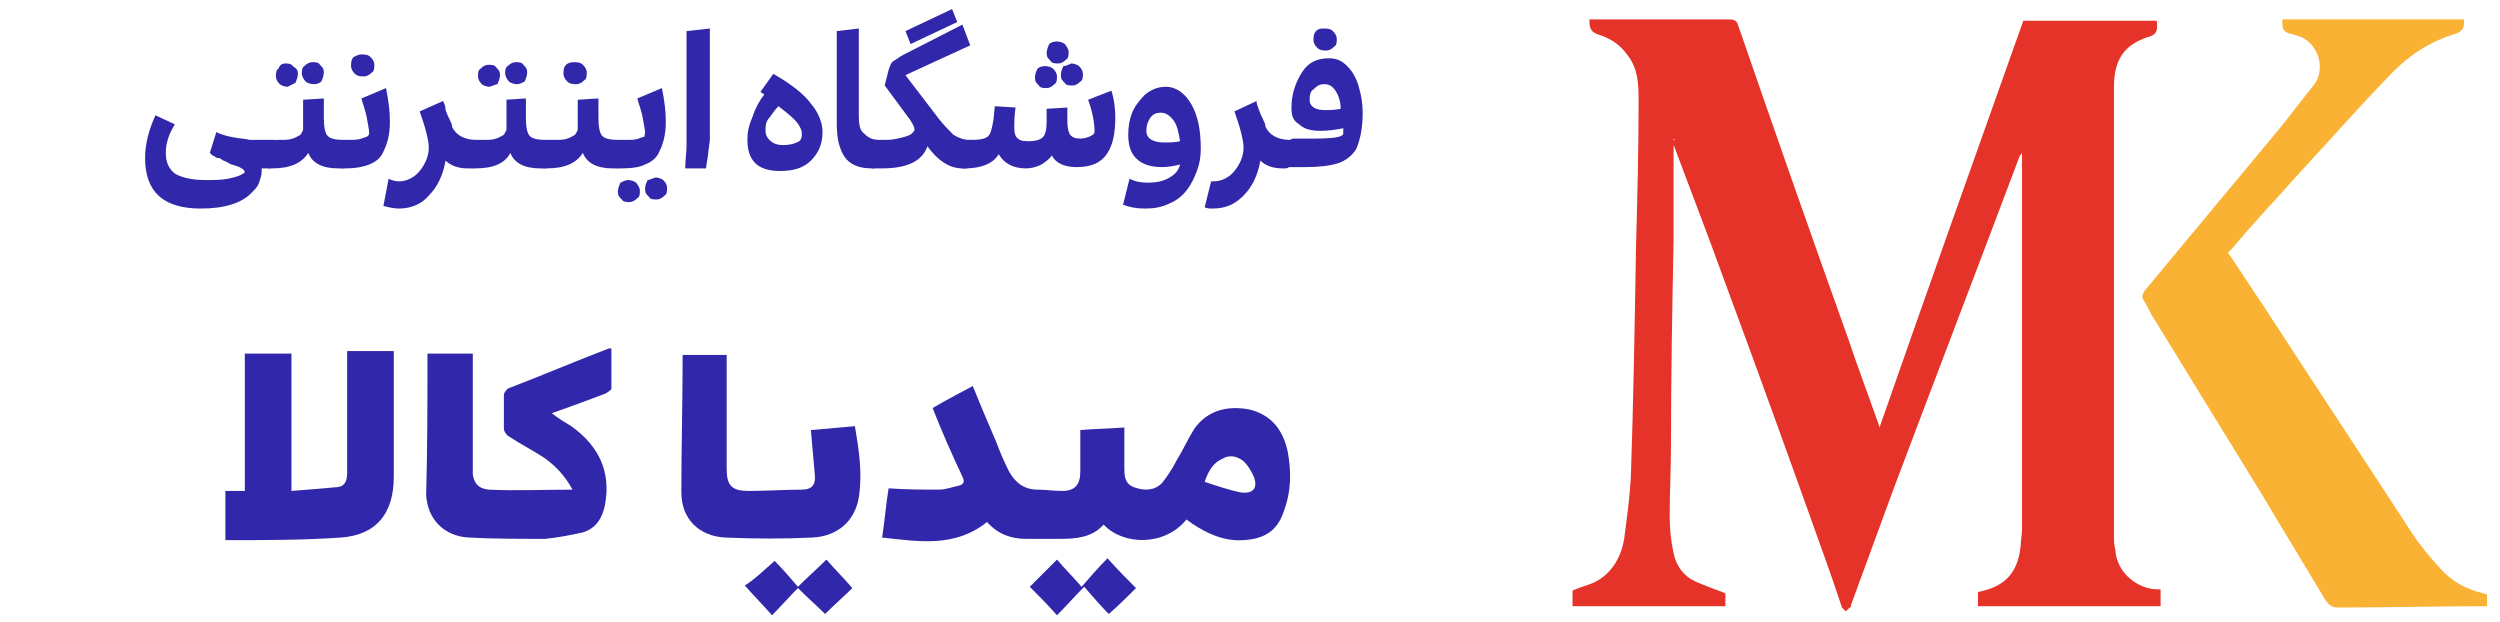 <svg xmlns="http://www.w3.org/2000/svg" xmlns:xlink="http://www.w3.org/1999/xlink" id="Layer_1" x="0px" y="0px" viewBox="0 0 193 48" style="enable-background:new 0 0 193 48;" xml:space="preserve"><style type="text/css">	.st0{fill:#E6332A;}	.st1{fill:#F9B233;}	.st2{fill:#3127AB;}</style><path class="st0" d="M129.2,10.7c0,2.6,0,5.2,0,7.8c-0.1,5.3-0.2,10.5-0.2,15.8c0,1.9-0.1,3.7-0.1,5.6c0,0.9,0.1,1.9,0.3,2.8 c0.2,1,0.8,1.8,1.7,2.2c0.7,0.3,1.5,0.6,2.3,0.9c0,0.2,0,0.6,0,1c-3.9,0-7.8,0-11.8,0c0-0.2,0-0.4,0-0.6c0-0.2,0-0.4,0-0.6 c0.6-0.3,1.2-0.4,1.8-0.7c1.3-0.7,2-2,2.2-3.4c0.2-1.5,0.4-3,0.5-4.6c0.2-5.9,0.3-11.8,0.4-17.8c0.1-3.7,0.2-7.5,0.2-11.2 c0-1.3,0-2.6-0.9-3.7c-0.5-0.7-1.2-1.2-2.1-1.5c-0.7-0.2-0.8-0.5-0.8-1.2c0.1,0,0.1,0,0.2,0c3.5,0,7.1,0,10.6,0 c0.4,0,0.6,0.1,0.7,0.5c2.8,8.1,5.6,16.1,8.5,24.2c0.7,2.1,1.5,4.2,2.2,6.2c0.1,0.2,0.1,0.3,0.2,0.6c3.7-10.6,7.4-21,11.1-31.4 c3.4,0,6.8,0,10.3,0c0.1,0.8,0,1.1-0.8,1.3c-1.7,0.6-2.5,1.7-2.5,3.8c0,2.9,0,5.8,0,8.6c0,8.7,0,17.3,0,26c0,0.4,0,0.8,0.1,1.1 c0.1,1.9,1.8,3.1,3.3,3.1c0,0,0.1,0,0.2,0c0,0.4,0,0.9,0,1.3c-4.7,0-9.4,0-14.1,0c0-0.4,0-0.7,0-1.1c2.1-0.4,3.1-1.5,3.3-3.6 c0-0.4,0.1-0.8,0.1-1.2c0-9.5,0-19,0-28.5c0-0.1,0-0.3,0-0.6c-0.1,0.2-0.2,0.2-0.2,0.3c-3.2,8.5-6.5,17.1-9.7,25.6 c-1.1,3-2.2,6-3.3,9c0,0.1,0,0.2-0.1,0.2c-0.1,0.1-0.2,0.2-0.3,0.3c-0.1-0.1-0.2-0.2-0.3-0.3c-0.4-1.2-0.8-2.4-1.2-3.5 c-2.6-7.3-5.2-14.5-7.9-21.8c-1.3-3.6-2.7-7.2-4-10.7C129.3,10.8,129.3,10.8,129.2,10.7z"></path><path class="st1" d="M176.2,1.5c4.7,0,9.3,0,14,0c0.1,0.6-0.1,0.9-0.6,1.1c-2.1,0.6-3.8,1.8-5.2,3.3c-2.5,2.6-4.8,5.2-7.2,7.8 c-1.6,1.8-3.3,3.6-4.9,5.5c-0.1,0.1-0.2,0.2-0.3,0.3c0.9,1.3,1.7,2.6,2.6,3.9c3.9,6,7.8,11.9,11.7,17.9c0.6,0.9,1.3,1.7,2.1,2.6 c0.9,1,2,1.6,3.3,1.9c0.1,0,0.2,0.1,0.3,0.1c0,0.3,0,0.6,0,0.9c-0.1,0-0.2,0-0.3,0c-3.7,0-7.5,0.1-11.2,0.1c-0.5,0-0.7-0.2-1-0.6 c-1.6-2.7-3.2-5.3-4.8-8c-2.9-4.7-5.7-9.3-8.6-14c-0.2-0.4-0.4-0.8-0.6-1.1c-0.2-0.3-0.1-0.5,0.1-0.8c3.5-4.2,6.9-8.3,10.4-12.5 c0.9-1.1,1.7-2.2,2.6-3.3c0.9-1.1,0.5-2.9-0.7-3.6c-0.3-0.2-0.7-0.3-1.1-0.4c-0.4-0.1-0.6-0.3-0.6-0.7 C176.2,1.8,176.2,1.7,176.2,1.5z"></path><g>	<path class="st2" d="M83.4,33.2c1.1-0.1,2.2-0.1,3.4-0.2c0,1.1,0,2.1,0,3.1c0,0.6,0,1.2,0.7,1.5c0.8,0.3,1.6,0.3,2.2-0.3  c0.4-0.5,0.8-1.1,1.1-1.7c0.5-0.8,0.9-1.7,1.4-2.5c1-1.4,2.5-1.8,4.2-1.5c1.7,0.4,2.6,1.5,3,3.2c0.3,1.6,0.3,3.1-0.3,4.7  c-0.5,1.5-1.5,2.1-3.1,2.2c-1.5,0.1-2.8-0.5-4-1.3c-0.1-0.1-0.3-0.2-0.4-0.3c-1.7,2.1-4.9,2-6.4,0.4c-0.9,1-2.1,1.1-3.4,1.1  c-0.9,0-1.7,0-2.6,0c-1.2,0-2.2-0.4-3-1.3c-2.5,2-5.3,1.5-8.1,1.2c0.2-1.3,0.3-2.6,0.5-3.8c1.4,0.1,2.7,0.1,3.9,0.1  c0.5,0,1-0.2,1.5-0.3c0.4-0.1,0.5-0.3,0.3-0.7c-0.8-1.7-1.6-3.5-2.3-5.3c1-0.6,2-1.1,3.1-1.7c0.6,1.5,1.2,2.9,1.8,4.3  c0.3,0.8,0.6,1.5,1,2.3c0.5,0.9,1.2,1.4,2.2,1.4c0.6,0,1.2,0.1,1.9,0.1c1,0,1.4-0.5,1.4-1.5C83.4,35.4,83.4,34.3,83.4,33.2z   M93,37.2c0.9,0.3,1.8,0.6,2.7,0.8c1.1,0.2,1.5-0.4,1-1.4c-0.2-0.4-0.4-0.7-0.7-1c-0.5-0.4-1.1-0.5-1.6-0.2  C93.7,35.7,93.3,36.3,93,37.2z"></path>	<path class="st2" d="M33,27.3c1.2,0,2.3,0,3.5,0c0,0.2,0,0.4,0,0.6c0,2.6,0,5.3,0,7.9c0,0.3,0,0.6,0,0.8c0.1,0.7,0.4,1.1,1.2,1.2  c2.1,0.1,4.3,0,6.5,0c-0.6-1.1-1.3-1.8-2.1-2.4c-0.9-0.6-1.9-1.1-2.8-1.7c-0.2-0.1-0.4-0.4-0.4-0.6c0-0.9,0-1.7,0-2.6  c0-0.2,0.2-0.4,0.3-0.5c2.6-1,5.2-2.1,7.8-3.1c0.1,0,0.1,0,0.2,0c0,1.1,0,2.1,0,3.1c0,0.1-0.3,0.3-0.5,0.4c-1.3,0.5-2.7,1-4.1,1.5  c0.5,0.4,1,0.7,1.5,1c2.1,1.5,3.1,3.5,2.6,6.1c-0.2,1-0.7,1.8-1.7,2.1c-0.9,0.2-1.9,0.4-2.9,0.5c-2,0-4,0-5.9-0.1  c-1.9-0.1-3.2-1.4-3.3-3.3C33,34.6,33,31,33,27.3z"></path>	<path class="st2" d="M17.4,41.7c0-1.3,0-2.5,0-3.8c0.5,0,1,0,1.5,0c0-3.6,0-7.1,0-10.6c1.2,0,2.4,0,3.6,0c0,3.5,0,7,0,10.6  c1.3-0.1,2.5-0.2,3.6-0.3c0.6-0.1,0.7-0.6,0.7-1.1c0-2.9,0-5.8,0-8.7c0-0.2,0-0.5,0-0.7c1.2,0,2.4,0,3.6,0c0,0.2,0,0.4,0,0.6  c0,3,0,6.1,0,9.1c0,2.8-1.3,4.5-4.1,4.7C23.4,41.7,20.4,41.7,17.4,41.7z"></path>	<path class="st2" d="M52.7,27.4c1.2,0,2.3,0,3.4,0c0,0.2,0,0.4,0,0.6c0,2.7,0,5.5,0,8.2c0,1.3,0.4,1.7,1.7,1.7  c1.4,0,2.8-0.1,4.1-0.1c0.8,0,1.1-0.4,1-1.2c-0.1-1.1-0.2-2.3-0.3-3.4c1.2-0.1,2.3-0.2,3.4-0.3c0.3,1.8,0.6,3.6,0.3,5.5  c-0.3,1.8-1.6,3-3.6,3.1c-2.2,0.1-4.4,0.1-6.7,0c-2-0.1-3.4-1.4-3.4-3.5C52.6,34.5,52.7,31,52.7,27.4z"></path>	<path class="st2" d="M83.7,45.3c-0.8,0.8-1.4,1.5-2.1,2.2c-0.7-0.8-1.4-1.5-2.1-2.2c0.6-0.6,1.3-1.3,2.1-2.1  c0.6,0.7,1.2,1.3,1.9,2.1c0.7-0.8,1.3-1.5,2-2.2c0.8,0.9,1.5,1.6,2.2,2.3c-0.6,0.6-1.3,1.3-2.1,2C85,46.8,84.4,46.1,83.7,45.3z"></path>	<path class="st2" d="M59.8,43.3c0.6,0.6,1.2,1.3,1.8,2c0.8-0.8,1.5-1.4,2.2-2.1c0.7,0.8,1.4,1.5,2,2.2c-0.6,0.6-1.3,1.2-2.1,2  c-0.6-0.6-1.3-1.2-2.1-2c-0.7,0.7-1.3,1.4-2,2.1c-0.7-0.8-1.4-1.5-2.1-2.3C58.3,44.7,59,44,59.8,43.3z"></path></g><g>	<path class="st2" d="M15.9,13.9c0.6,0,1.2,0,1.7-0.1s0.8-0.2,1-0.3c0.2-0.1,0.3-0.2,0.3-0.2c0-0.2-0.3-0.4-1-0.6  c-0.1,0-0.2-0.1-0.4-0.2c-0.2-0.1-0.3-0.1-0.4-0.2s-0.2-0.1-0.3-0.1S16.5,12,16.4,12c-0.1-0.1-0.1-0.1-0.2-0.2l0.5-1.6  c0.4,0.2,0.8,0.3,1.3,0.4c0.5,0.1,0.9,0.1,1.3,0.2c0.4,0,0.9,0,1.7,0h0.2c0.2,0,0.3,0.2,0.3,0.6c0,0.3-0.1,0.7-0.3,1.1  C21.2,12.8,21,13,20.8,13h-0.4h-0.2c0,0.1,0,0.2,0,0.3c0,0.2-0.1,0.5-0.2,0.8s-0.3,0.5-0.5,0.7c-0.8,0.9-2.2,1.3-4,1.3  c-2.9,0-4.3-1.3-4.3-3.9c0-1.1,0.3-2.2,0.8-3.3l1.5,0.7c-0.5,0.8-0.7,1.5-0.7,2.2c0,0.7,0.2,1.2,0.7,1.6  C14,13.7,14.8,13.9,15.9,13.9z"></path>	<path class="st2" d="M23.4,7.7L25,7.6v1.5c0,0.7,0.1,1.2,0.3,1.4c0.2,0.2,0.6,0.3,1.2,0.3H27c0.2,0,0.3,0.2,0.3,0.6  c0,0.3-0.1,0.7-0.3,1.1c-0.2,0.4-0.4,0.5-0.6,0.5h-0.3c-1.2,0-2-0.4-2.3-1.2c-0.5,0.8-1.4,1.2-2.8,1.2h-0.2c-0.2,0-0.3-0.2-0.3-0.6  c0-0.3,0.1-0.7,0.3-1.1c0.2-0.4,0.4-0.5,0.6-0.5h0.2c0.4,0,0.7,0,1-0.1c0.3-0.1,0.4-0.2,0.6-0.3c0.1-0.2,0.2-0.3,0.2-0.4  s0-0.3,0-0.5V7.7z M22.2,6.7c-0.2,0-0.5-0.1-0.6-0.2c-0.2-0.2-0.3-0.4-0.3-0.6c0-0.2,0-0.5,0.2-0.6C21.6,5,21.8,4.9,22,4.9  c0.2,0,0.5,0,0.6,0.2C22.9,5.3,23,5.4,23,5.7c0,0.2-0.1,0.5-0.2,0.7C22.6,6.5,22.4,6.6,22.2,6.7z M24.2,6.5c-0.2,0-0.5-0.1-0.6-0.2  s-0.3-0.4-0.3-0.6c0-0.2,0-0.5,0.2-0.6c0.2-0.2,0.4-0.3,0.6-0.3c0.2,0,0.5,0,0.6,0.2c0.2,0.2,0.3,0.3,0.3,0.6  c0,0.2-0.1,0.5-0.2,0.7C24.7,6.4,24.5,6.5,24.2,6.5z"></path>	<path class="st2" d="M28.5,10.3c0-0.3-0.1-0.7-0.2-1.3c-0.1-0.5-0.3-1-0.4-1.4l1.9-0.8c0.2,1,0.3,1.8,0.3,2.6c0,1-0.2,1.7-0.5,2.3  c-0.2,0.5-0.6,0.8-1.1,1c-0.5,0.2-1.1,0.3-1.8,0.3h-0.3c-0.2,0-0.3-0.2-0.3-0.6c0-0.3,0.1-0.7,0.3-1.1c0.2-0.4,0.4-0.5,0.6-0.5H27  c0.3,0,0.6,0,0.9-0.1c0.2-0.1,0.4-0.1,0.5-0.2C28.5,10.4,28.5,10.3,28.5,10.3z M27.9,4.2c0.2,0,0.5,0,0.7,0.2  c0.2,0.2,0.3,0.4,0.3,0.6c0,0.2,0,0.5-0.2,0.6c-0.2,0.2-0.4,0.3-0.6,0.3c-0.2,0-0.5,0-0.7-0.2c-0.2-0.2-0.3-0.4-0.3-0.6  c0-0.2,0-0.5,0.2-0.7C27.5,4.3,27.7,4.2,27.9,4.2z"></path>	<path class="st2" d="M30.8,16.1c-0.4,0-0.8-0.1-1.2-0.2l0.4-2.1c0.2,0.1,0.5,0.2,0.8,0.2c0.6,0,1.2-0.3,1.6-0.8  c0.4-0.5,0.7-1.1,0.7-1.8c0-0.5-0.2-1.4-0.7-2.8l1.8-0.8c0.1,0.2,0.2,0.4,0.2,0.7c0.1,0.3,0.2,0.5,0.3,0.7s0.2,0.4,0.2,0.6  c0.3,0.6,0.9,1,1.9,1H37c0.2,0,0.3,0.2,0.3,0.6c0,0.3-0.1,0.7-0.3,1.1c-0.2,0.4-0.4,0.5-0.6,0.5h-0.3c-0.7,0-1.3-0.2-1.7-0.6  c-0.2,1.1-0.6,2-1.3,2.7C32.6,15.7,31.8,16.1,30.8,16.1z"></path>	<path class="st2" d="M39,7.7l1.6-0.1v1.5c0,0.7,0.1,1.2,0.3,1.4c0.2,0.2,0.6,0.3,1.2,0.3h0.5c0.2,0,0.3,0.2,0.3,0.6  c0,0.3-0.1,0.7-0.3,1.1c-0.2,0.4-0.4,0.5-0.6,0.5h-0.3c-1.2,0-2-0.4-2.3-1.2C39,12.6,38.1,13,36.7,13h-0.2c-0.2,0-0.3-0.2-0.3-0.6  c0-0.3,0.1-0.7,0.3-1.1c0.2-0.4,0.4-0.5,0.6-0.5h0.2c0.4,0,0.7,0,1-0.1c0.3-0.1,0.4-0.2,0.6-0.3c0.1-0.2,0.2-0.3,0.2-0.4  s0-0.3,0-0.5V7.7z M37.8,6.7c-0.2,0-0.5-0.1-0.6-0.2c-0.2-0.2-0.3-0.4-0.3-0.6c0-0.2,0-0.5,0.2-0.6c0.2-0.2,0.4-0.3,0.6-0.3  c0.2,0,0.5,0,0.6,0.2c0.2,0.2,0.3,0.3,0.3,0.6c0,0.2-0.1,0.5-0.2,0.7C38.3,6.5,38.1,6.6,37.8,6.7z M39.9,6.5  c-0.2,0-0.5-0.1-0.6-0.2s-0.3-0.4-0.3-0.6c0-0.2,0-0.5,0.2-0.6c0.2-0.2,0.4-0.3,0.6-0.3c0.2,0,0.5,0,0.6,0.2  c0.2,0.2,0.3,0.3,0.3,0.6c0,0.2-0.1,0.5-0.2,0.7C40.3,6.4,40.1,6.5,39.9,6.5z"></path>	<path class="st2" d="M44.6,7.7l1.6-0.1v1.5c0,0.7,0.1,1.2,0.3,1.4c0.2,0.2,0.6,0.3,1.2,0.3h0.5c0.2,0,0.3,0.2,0.3,0.6  c0,0.3-0.1,0.7-0.3,1.1c-0.2,0.4-0.4,0.5-0.6,0.5h-0.3c-1.2,0-2-0.4-2.3-1.2c-0.5,0.8-1.4,1.2-2.8,1.2h-0.2c-0.2,0-0.3-0.2-0.3-0.6  c0-0.3,0.1-0.7,0.3-1.1c0.2-0.4,0.4-0.5,0.6-0.5h0.2c0.4,0,0.7,0,1-0.1c0.3-0.1,0.4-0.2,0.6-0.3c0.1-0.2,0.2-0.3,0.2-0.4  s0-0.3,0-0.5V7.7z M44.3,4.8c0.2,0,0.5,0,0.7,0.2c0.2,0.2,0.3,0.4,0.3,0.6c0,0.2,0,0.5-0.2,0.6c-0.2,0.2-0.4,0.3-0.6,0.3  c-0.2,0-0.5,0-0.7-0.2c-0.2-0.2-0.3-0.4-0.3-0.6c0-0.2,0-0.5,0.2-0.7C43.8,4.9,44,4.8,44.3,4.8z"></path>	<path class="st2" d="M49.8,10.3c0-0.3-0.1-0.7-0.2-1.3c-0.1-0.5-0.3-1-0.4-1.4l1.9-0.8c0.2,1,0.3,1.8,0.3,2.6c0,1-0.2,1.7-0.5,2.3  c-0.2,0.5-0.6,0.8-1.1,1C49.4,12.9,48.8,13,48,13h-0.3c-0.2,0-0.3-0.2-0.3-0.6c0-0.3,0.1-0.7,0.3-1.1c0.2-0.4,0.4-0.5,0.6-0.5h0.1  c0.3,0,0.6,0,0.9-0.1c0.2-0.1,0.4-0.1,0.5-0.2C49.7,10.4,49.8,10.3,49.8,10.3z M48.5,13.9c0.2,0,0.5,0.1,0.6,0.2s0.3,0.4,0.3,0.6  c0,0.2,0,0.5-0.2,0.6c-0.2,0.2-0.4,0.3-0.6,0.3c-0.2,0-0.5,0-0.6-0.2c-0.2-0.2-0.3-0.3-0.3-0.6c0-0.2,0.1-0.5,0.2-0.7  C48.1,14,48.3,13.9,48.5,13.9z M50.6,13.7c0.2,0,0.5,0.1,0.6,0.2c0.2,0.2,0.3,0.4,0.3,0.6c0,0.2,0,0.5-0.2,0.6  c-0.2,0.2-0.4,0.3-0.6,0.3c-0.2,0-0.5,0-0.6-0.2c-0.2-0.2-0.3-0.3-0.3-0.6c0-0.3,0.1-0.5,0.2-0.7C50.1,13.9,50.3,13.8,50.6,13.7z"></path>	<path class="st2" d="M54.5,13h-1.6c0-0.6,0.1-1.2,0.1-1.8c0,0,0-0.4,0-1.2c0-0.7,0-1.3,0-1.7l0-5.9l1.8-0.2v8.6  C54.7,11.7,54.6,12.4,54.5,13z"></path>	<path class="st2" d="M59.7,5.7c1.4,0.8,2.4,1.6,2.9,2.3c0.6,0.7,0.9,1.5,0.9,2.2c0,0.9-0.3,1.6-0.9,2.2c-0.6,0.6-1.4,0.8-2.4,0.8  c-1.7,0-2.5-0.8-2.5-2.4c0-0.6,0.1-1.1,0.4-1.8c0.2-0.6,0.5-1.2,0.9-1.7c0,0-0.1-0.1-0.3-0.2L59.7,5.7z M60.5,11.2  c0.4,0,0.8-0.1,1-0.2c0.3-0.1,0.4-0.3,0.4-0.6c0-0.2,0-0.3-0.1-0.5s-0.2-0.4-0.5-0.7c-0.3-0.3-0.7-0.6-1.2-1  c-0.4,0.4-0.6,0.8-0.8,1c-0.2,0.3-0.2,0.6-0.2,0.9c0,0.3,0.1,0.5,0.3,0.7C59.7,11.1,60,11.2,60.5,11.2z"></path>	<path class="st2" d="M68,10.8c0.2,0,0.3,0.2,0.3,0.6c0,0.3-0.1,0.7-0.3,1.1c-0.2,0.4-0.4,0.5-0.6,0.5h-0.1c-1,0-1.7-0.3-2.1-0.9  c-0.4-0.6-0.6-1.4-0.6-2.5V2.4l1.7-0.2v6.8c0,0.6,0.1,1.1,0.4,1.3C67.1,10.7,67.4,10.8,68,10.8L68,10.8z"></path>	<path class="st2" d="M74.3,1.9l0.6,1.6l-5,2.3l2.6,3.4c0.4,0.5,0.8,0.9,1.1,1.2c0.3,0.2,0.8,0.4,1.2,0.4h0.2c0.2,0,0.3,0.2,0.3,0.6  c0,0.3-0.1,0.7-0.3,1.1C75,12.8,74.8,13,74.6,13h-0.3c-1,0-1.9-0.6-2.7-1.7c-0.4,1.1-1.5,1.7-3.5,1.7h-0.7c-0.2,0-0.3-0.2-0.3-0.6  c0-0.3,0.1-0.7,0.3-1.1c0.2-0.4,0.4-0.5,0.6-0.5h0.4c0.5,0,0.9-0.1,1.3-0.2s0.6-0.2,0.7-0.3s0.2-0.2,0.2-0.3c0-0.2-0.2-0.6-0.6-1.1  l-1.7-2.3l0.3-1.2c0.1-0.3,0.2-0.6,0.4-0.7c0.2-0.1,0.4-0.3,0.8-0.5L74.3,1.9z M69.9,2.4l3.6-1.7l0.4,1l-3.6,1.7L69.9,2.4z"></path>	<path class="st2" d="M74.3,13c-0.2,0-0.3-0.2-0.3-0.6c0-0.3,0.1-0.7,0.3-1.1c0.2-0.4,0.4-0.5,0.6-0.5H75c0.7,0,1.1-0.1,1.3-0.3  s0.3-0.7,0.4-1.3l0.1-1l1.6,0.1c-0.1,0.7-0.1,1.2-0.1,1.5c0,0.5,0.1,0.8,0.3,0.9c0.2,0.2,0.5,0.2,0.9,0.2c0.4,0,0.8-0.1,1-0.3  c0.2-0.2,0.3-0.6,0.3-1.2V8.4l1.6-0.1v1.1c0,0.5,0.1,0.8,0.2,1c0.2,0.2,0.4,0.3,0.8,0.3c0.3,0,0.6-0.1,0.8-0.2  c0.2-0.1,0.3-0.2,0.3-0.3c0-0.8-0.2-1.7-0.5-2.5l1.8-0.7c0.2,0.6,0.3,1.3,0.3,2.1c0,1.2-0.2,2.1-0.6,2.7c-0.5,0.8-1.3,1.1-2.4,1.1  c-0.9,0-1.6-0.3-1.9-0.9c-0.2,0.3-0.5,0.5-0.8,0.7C80,12.9,79.6,13,79.2,13c-1,0-1.7-0.4-2.1-1.1c-0.4,0.7-1.3,1.1-2.6,1.1H74.3z   M80.7,5.1c0.2,0,0.5,0.1,0.6,0.2c0.2,0.2,0.3,0.4,0.3,0.6c0,0.2,0,0.5-0.2,0.6c-0.2,0.2-0.4,0.3-0.6,0.3c-0.2,0-0.5,0-0.6-0.2  c-0.2-0.2-0.3-0.3-0.3-0.6c0-0.3,0.1-0.5,0.2-0.7C80.2,5.2,80.4,5.1,80.7,5.1z M81.6,3.2c0.2,0,0.5,0.1,0.6,0.2s0.3,0.4,0.3,0.6  c0,0.2,0,0.5-0.2,0.6c-0.2,0.2-0.4,0.3-0.6,0.3c-0.2,0-0.5,0-0.6-0.2c-0.2-0.2-0.3-0.3-0.3-0.6c0-0.2,0.1-0.5,0.2-0.7  C81.1,3.3,81.3,3.2,81.6,3.2z M82.7,4.9c0.2,0,0.5,0.1,0.6,0.2c0.2,0.2,0.3,0.4,0.3,0.6c0,0.2,0,0.5-0.2,0.6  c-0.2,0.2-0.4,0.3-0.6,0.3c-0.2,0-0.5,0-0.6-0.2c-0.2-0.2-0.3-0.3-0.3-0.6c0-0.3,0.1-0.5,0.2-0.7C82.3,5.1,82.5,5,82.7,4.9z"></path>	<path class="st2" d="M87.1,10.4c0-0.6,0.1-1.2,0.3-1.7s0.6-1,1-1.4c0.5-0.4,1-0.6,1.6-0.6c0.8,0,1.5,0.5,2,1.4  c0.5,0.9,0.7,2,0.7,3.4c0,0.6-0.1,1.2-0.3,1.7c-0.2,0.5-0.4,1-0.8,1.5c-0.3,0.4-0.8,0.8-1.3,1c-0.6,0.3-1.2,0.4-1.9,0.4  c-0.7,0-1.2-0.1-1.7-0.3l0.5-2c0.4,0.2,0.8,0.3,1.4,0.3c0.7,0,1.2-0.1,1.7-0.4s0.7-0.6,0.8-1c-0.4,0.1-0.9,0.2-1.4,0.2  c-0.8,0-1.5-0.2-1.9-0.6C87.3,11.9,87.1,11.2,87.1,10.4z M88.5,10.1c0,0.6,0.5,0.9,1.4,0.9c0.4,0,0.8,0,1.2-0.1  c-0.1-0.6-0.2-1.2-0.5-1.6s-0.6-0.6-1-0.6c-0.3,0-0.6,0.1-0.8,0.4S88.5,9.7,88.5,10.1z"></path>	<path class="st2" d="M93.5,14c0.1,0,0.1,0,0.2,0c0.6,0,1.2-0.3,1.6-0.8c0.4-0.5,0.7-1.1,0.7-1.8c0-0.5-0.2-1.4-0.7-2.8L97,7.8  C97,8,97.1,8.2,97.2,8.5s0.2,0.5,0.3,0.7c0.1,0.2,0.2,0.4,0.2,0.6c0.3,0.6,0.9,1,1.9,1h0.2c0.2,0,0.3,0.2,0.3,0.6  c0,0.3-0.1,0.7-0.3,1.1c-0.2,0.4-0.4,0.5-0.6,0.5H99c-0.7,0-1.3-0.2-1.7-0.6c-0.2,1.1-0.6,2-1.3,2.7c-0.7,0.7-1.4,1-2.4,1  c-0.2,0-0.4,0-0.6-0.1L93.5,14z"></path>	<path class="st2" d="M99.7,8.3c0-1,0.3-1.9,0.8-2.7c0.5-0.8,1.2-1.1,2.1-1.1c0.6,0,1,0.2,1.4,0.6c0.4,0.4,0.7,0.9,0.9,1.6  s0.3,1.3,0.3,2c0,1.2-0.2,2.1-0.5,2.8c-0.3,0.5-0.8,0.9-1.4,1.1c-0.6,0.2-1.5,0.3-2.5,0.3h-1.5c-0.2,0-0.3-0.2-0.3-0.6  c0-0.3,0.1-0.7,0.3-1.1c0.2-0.4,0.4-0.5,0.6-0.5h1.4c1.6,0,2.4-0.1,2.4-0.4V9.9c-0.5,0.1-1.1,0.2-1.8,0.2c-0.8,0-1.3-0.2-1.6-0.5  C99.8,9.3,99.7,8.9,99.7,8.3z M101.1,7.7c0,0.5,0.4,0.8,1.2,0.8c0.3,0,0.7,0,1.2-0.1c0-0.6-0.2-1.1-0.4-1.4  c-0.3-0.4-0.5-0.5-0.9-0.5c-0.3,0-0.5,0.1-0.8,0.4C101.2,7,101.1,7.3,101.1,7.7z M102.2,2.2c0.2,0,0.5,0,0.7,0.2  c0.2,0.2,0.3,0.4,0.3,0.6c0,0.2,0,0.5-0.2,0.6c-0.2,0.2-0.4,0.3-0.6,0.3c-0.2,0-0.5,0-0.7-0.2c-0.2-0.2-0.3-0.4-0.3-0.6  c0-0.2,0-0.5,0.2-0.7S102,2.2,102.2,2.2z"></path></g></svg>